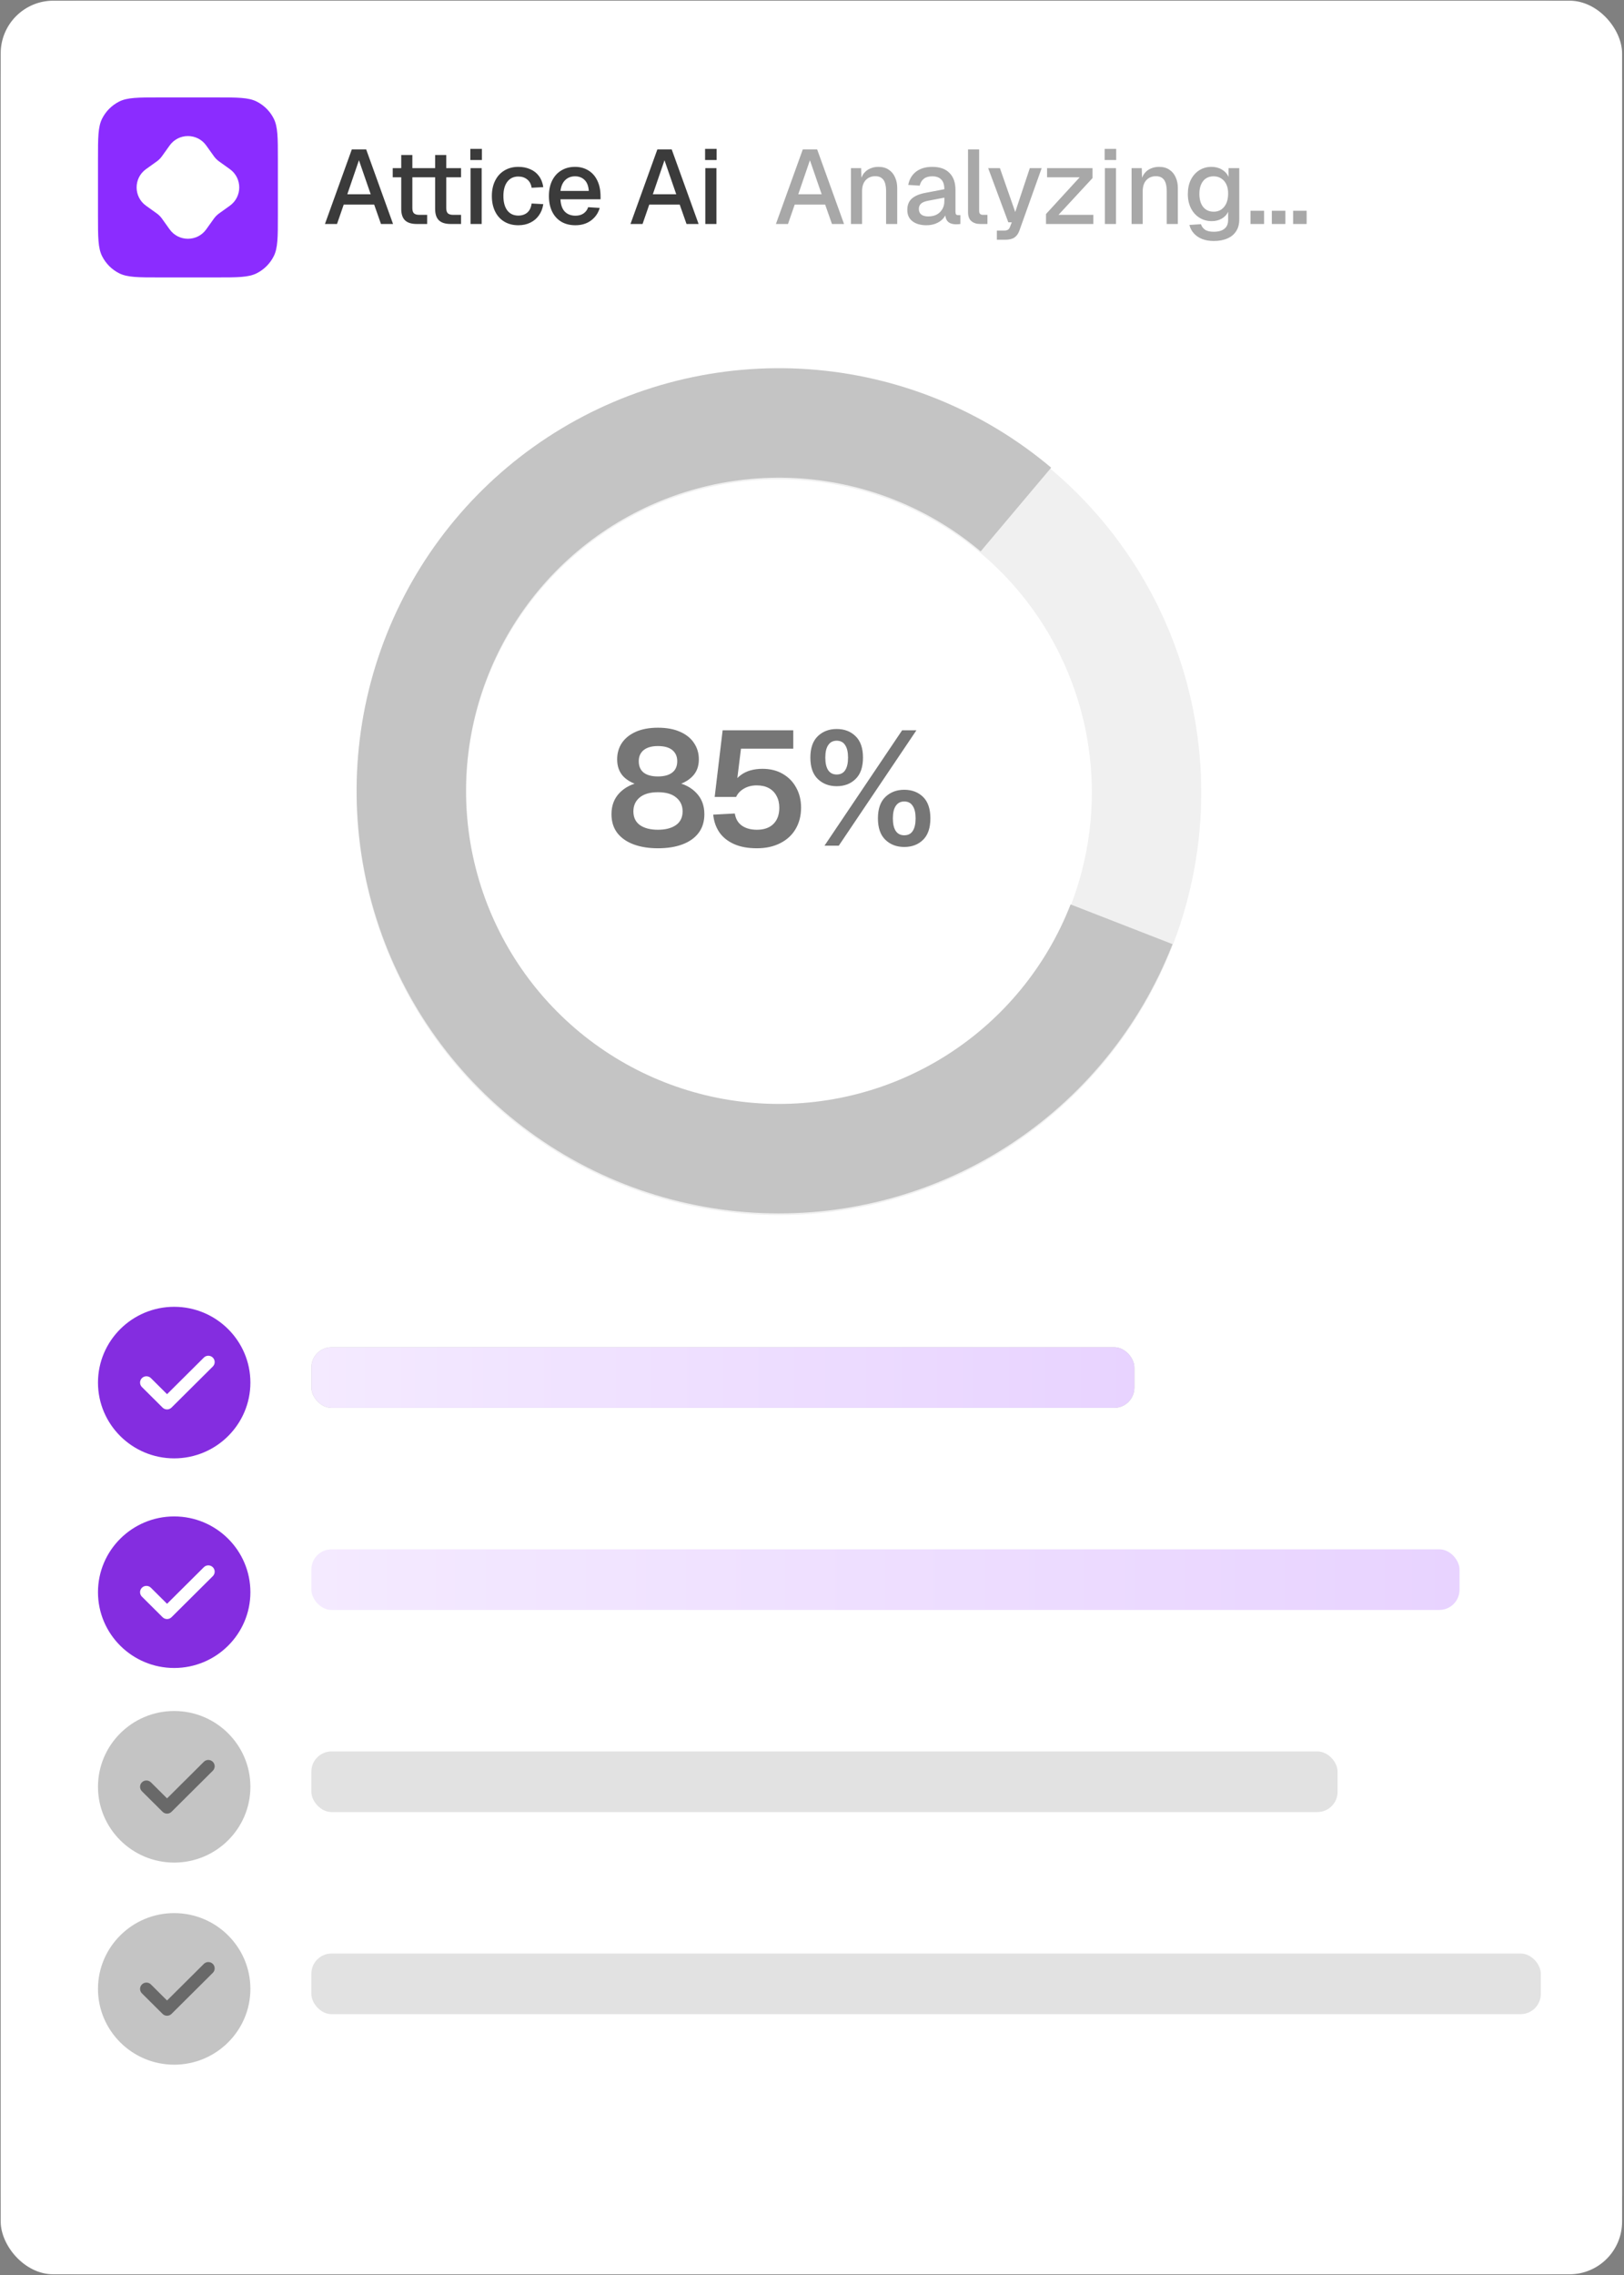 <svg width="200" height="280" viewBox="0 0 200 280" fill="none" xmlns="http://www.w3.org/2000/svg">
<rect x="0" y="0" width="200" height="280" fill="#808080" stroke="none"/>
<g clip-path="url(#clip0_2136_441)">
<rect x="0.086" y="0.083" width="199.68" height="279.833" rx="6.489" fill="white"/>
<rect x="0.086" y="0.083" width="199.68" height="279.833" rx="9.733" fill="white"/>
<g clip-path="url(#clip1_2136_441)">
<path d="M21.452 210.585C16.277 210.585 12.067 214.769 12.067 219.913C12.067 225.056 16.277 229.241 21.452 229.241C26.627 229.241 30.837 225.056 30.837 219.913C30.837 214.769 26.627 210.585 21.452 210.585Z" fill="#C4C4C4"/>
<path d="M26.209 217.936L21.125 222.989C20.973 223.14 20.773 223.217 20.573 223.217C20.372 223.217 20.172 223.14 20.02 222.989L17.478 220.463C17.172 220.159 17.172 219.667 17.478 219.364C17.784 219.06 18.278 219.06 18.584 219.364L20.573 221.34L25.103 216.837C25.409 216.533 25.903 216.533 26.209 216.837C26.515 217.141 26.515 217.632 26.209 217.936Z" fill="#696969"/>
</g>
<g clip-path="url(#clip2_2136_441)">
<path d="M21.452 235.459C16.277 235.459 12.067 239.643 12.067 244.787C12.067 249.93 16.277 254.115 21.452 254.115C26.627 254.115 30.837 249.93 30.837 244.787C30.837 239.643 26.627 235.459 21.452 235.459Z" fill="#C4C4C4"/>
<path d="M26.209 242.81L21.125 247.863C20.973 248.015 20.773 248.091 20.573 248.091C20.372 248.091 20.172 248.015 20.02 247.863L17.478 245.337C17.172 245.033 17.172 244.542 17.478 244.238C17.784 243.934 18.278 243.934 18.584 244.238L20.573 246.214L25.103 241.711C25.409 241.407 25.903 241.407 26.209 241.711C26.515 242.015 26.515 242.506 26.209 242.81Z" fill="#696969"/>
</g>
<g clip-path="url(#clip3_2136_441)">
<path d="M21.452 186.637C16.277 186.637 12.067 190.821 12.067 195.964C12.067 201.108 16.277 205.292 21.452 205.292C26.627 205.292 30.837 201.108 30.837 195.964C30.837 190.821 26.627 186.637 21.452 186.637Z" fill="#842DE0"/>
<path d="M26.209 193.987L21.125 199.04C20.973 199.191 20.773 199.268 20.573 199.268C20.372 199.268 20.172 199.191 20.02 199.04L17.478 196.513C17.172 196.21 17.172 195.718 17.478 195.414C17.784 195.11 18.278 195.11 18.584 195.414L20.573 197.391L25.103 192.888C25.409 192.584 25.903 192.584 26.209 192.888C26.515 193.192 26.515 193.683 26.209 193.987Z" fill="white"/>
</g>
<rect x="38.345" y="190.686" width="141.4" height="7.462" rx="2.487" fill="url(#paint0_linear_2136_441)"/>
<rect x="38.345" y="165.812" width="101.358" height="7.462" rx="2.487" fill="#BEBEBE"/>
<rect x="38.345" y="215.561" width="126.384" height="7.462" rx="2.487" fill="#E2E2E2"/>
<rect x="38.345" y="240.434" width="151.411" height="7.462" rx="2.487" fill="#E2E2E2"/>
<g clip-path="url(#clip4_2136_441)">
<path d="M21.452 160.837C16.277 160.837 12.067 165.021 12.067 170.165C12.067 175.308 16.277 179.492 21.452 179.492C26.627 179.492 30.837 175.308 30.837 170.165C30.837 165.021 26.627 160.837 21.452 160.837Z" fill="#842DE0"/>
<path d="M26.209 168.187L21.125 173.24C20.973 173.391 20.773 173.468 20.573 173.468C20.372 173.468 20.172 173.391 20.02 173.24L17.478 170.714C17.172 170.41 17.172 169.918 17.478 169.615C17.784 169.311 18.278 169.311 18.584 169.615L20.573 171.591L25.103 167.088C25.409 166.784 25.903 166.784 26.209 167.088C26.515 167.392 26.515 167.883 26.209 168.187Z" fill="white"/>
</g>
<circle cx="95.925" cy="97.535" r="45.276" transform="rotate(15 95.925 97.535)" stroke="#F0F0F0" stroke-width="13.474"/>
<path d="M138.123 113.758C134.643 122.694 128.416 130.295 120.338 135.465C112.261 140.634 102.75 143.105 93.178 142.522C83.606 141.938 74.466 138.33 67.076 132.218C59.686 126.106 54.428 117.805 52.059 108.512C49.69 99.219 50.334 89.413 53.897 80.51C57.459 71.606 63.757 64.063 71.883 58.969C80.008 53.875 89.541 51.492 99.108 52.165C108.674 52.837 117.78 56.53 125.113 62.711" stroke="#C4C4C4" stroke-width="13.474"/>
<path d="M81.025 104.403C79.891 104.403 78.891 104.243 78.025 103.923C77.171 103.603 76.504 103.136 76.025 102.523C75.544 101.896 75.305 101.123 75.305 100.203C75.305 99.163 75.624 98.303 76.264 97.623C76.918 96.93 77.791 96.476 78.885 96.263L78.924 96.683C78.031 96.483 77.318 96.116 76.784 95.583C76.264 95.036 76.004 94.33 76.004 93.463C76.004 92.703 76.198 92.03 76.585 91.443C76.984 90.856 77.558 90.396 78.305 90.063C79.064 89.73 79.971 89.563 81.025 89.563C82.091 89.563 82.998 89.73 83.745 90.063C84.504 90.396 85.078 90.856 85.465 91.443C85.865 92.03 86.064 92.703 86.064 93.463C86.064 94.33 85.798 95.03 85.264 95.563C84.745 96.096 84.038 96.47 83.144 96.683L83.184 96.263C84.278 96.476 85.144 96.93 85.784 97.623C86.424 98.303 86.745 99.163 86.745 100.203C86.745 101.123 86.504 101.896 86.025 102.523C85.558 103.136 84.898 103.603 84.044 103.923C83.191 104.243 82.184 104.403 81.025 104.403ZM81.025 102.123C81.945 102.123 82.678 101.936 83.225 101.563C83.784 101.176 84.064 100.61 84.064 99.863C84.064 99.156 83.805 98.59 83.284 98.163C82.778 97.723 82.025 97.503 81.025 97.503C80.038 97.503 79.284 97.723 78.764 98.163C78.258 98.59 78.004 99.156 78.004 99.863C78.004 100.61 78.278 101.176 78.825 101.563C79.371 101.936 80.105 102.123 81.025 102.123ZM81.025 95.563C81.771 95.563 82.351 95.41 82.764 95.103C83.191 94.783 83.404 94.31 83.404 93.683C83.404 93.11 83.204 92.656 82.805 92.323C82.404 91.99 81.811 91.823 81.025 91.823C80.264 91.823 79.678 91.99 79.264 92.323C78.865 92.656 78.665 93.11 78.665 93.683C78.665 94.31 78.871 94.783 79.284 95.103C79.698 95.41 80.278 95.563 81.025 95.563ZM93.214 104.403C92.108 104.403 91.168 104.23 90.394 103.883C89.621 103.536 89.021 103.056 88.594 102.443C88.168 101.816 87.914 101.09 87.834 100.263L90.494 100.123C90.601 100.79 90.894 101.29 91.374 101.623C91.854 101.956 92.468 102.123 93.214 102.123C94.081 102.123 94.754 101.89 95.234 101.423C95.728 100.943 95.974 100.27 95.974 99.403C95.974 98.856 95.861 98.376 95.634 97.963C95.421 97.55 95.108 97.23 94.694 97.003C94.281 96.776 93.781 96.663 93.194 96.663C92.594 96.663 92.067 96.796 91.614 97.063C91.174 97.316 90.854 97.656 90.654 98.083H88.014L88.994 89.883H97.694V92.143H91.254L90.694 96.663L90.354 96.363C90.567 95.99 90.847 95.676 91.194 95.423C91.541 95.156 91.941 94.956 92.394 94.823C92.861 94.69 93.361 94.623 93.894 94.623C94.854 94.623 95.688 94.83 96.394 95.243C97.114 95.656 97.668 96.223 98.054 96.943C98.454 97.663 98.654 98.483 98.654 99.403C98.654 100.403 98.427 101.283 97.974 102.043C97.534 102.79 96.901 103.37 96.074 103.783C95.261 104.196 94.308 104.403 93.214 104.403ZM103.039 96.763C102.106 96.763 101.332 96.47 100.719 95.883C100.106 95.296 99.799 94.416 99.799 93.243C99.799 92.07 100.106 91.19 100.719 90.603C101.332 90.016 102.106 89.723 103.039 89.723C103.986 89.723 104.759 90.016 105.359 90.603C105.972 91.19 106.279 92.07 106.279 93.243C106.279 94.416 105.972 95.296 105.359 95.883C104.759 96.47 103.986 96.763 103.039 96.763ZM103.039 95.323C103.506 95.323 103.852 95.15 104.079 94.803C104.319 94.443 104.439 93.923 104.439 93.243C104.439 92.563 104.319 92.05 104.079 91.703C103.852 91.343 103.506 91.163 103.039 91.163C102.586 91.163 102.239 91.343 101.999 91.703C101.759 92.05 101.639 92.563 101.639 93.243C101.639 93.923 101.759 94.443 101.999 94.803C102.239 95.15 102.586 95.323 103.039 95.323ZM111.359 104.243C110.426 104.243 109.652 103.95 109.039 103.363C108.426 102.776 108.119 101.896 108.119 100.723C108.119 99.55 108.426 98.67 109.039 98.083C109.652 97.496 110.426 97.203 111.359 97.203C112.306 97.203 113.079 97.496 113.679 98.083C114.279 98.67 114.579 99.55 114.579 100.723C114.579 101.896 114.279 102.776 113.679 103.363C113.079 103.95 112.306 104.243 111.359 104.243ZM111.359 102.803C111.826 102.803 112.172 102.63 112.399 102.283C112.639 101.923 112.759 101.403 112.759 100.723C112.759 100.043 112.639 99.53 112.399 99.183C112.172 98.823 111.826 98.643 111.359 98.643C110.906 98.643 110.559 98.823 110.319 99.183C110.079 99.53 109.959 100.043 109.959 100.723C109.959 101.403 110.079 101.923 110.319 102.283C110.559 102.63 110.906 102.803 111.359 102.803ZM101.539 104.083L111.099 89.883H112.859L103.299 104.083H101.539Z" fill="#767676"/>
<rect x="38.345" y="165.812" width="101.358" height="7.462" rx="2.487" fill="url(#paint1_linear_2136_441)"/>
<path d="M12.067 19.586C12.067 16.927 12.067 15.598 12.585 14.582C13.04 13.689 13.766 12.963 14.659 12.508C15.675 11.99 17.004 11.99 19.663 11.99H26.626C29.285 11.99 30.614 11.99 31.629 12.508C32.523 12.963 33.249 13.689 33.704 14.582C34.221 15.598 34.221 16.927 34.221 19.586V26.549C34.221 29.207 34.221 30.537 33.704 31.552C33.249 32.446 32.523 33.172 31.629 33.627C30.614 34.144 29.285 34.144 26.626 34.144H19.663C17.004 34.144 15.675 34.144 14.659 33.627C13.766 33.172 13.04 32.446 12.585 31.552C12.067 30.537 12.067 29.207 12.067 26.549V19.586Z" fill="#8B2CFF"/>
<path d="M20.892 17.905C21.997 16.362 24.291 16.362 25.396 17.905L26.343 19.229C26.52 19.476 26.736 19.692 26.983 19.869L28.306 20.816C29.849 21.92 29.849 24.215 28.306 25.319L26.983 26.267C26.736 26.443 26.52 26.66 26.343 26.906L25.396 28.23C24.291 29.773 21.997 29.773 20.892 28.23L19.945 26.906C19.768 26.66 19.552 26.443 19.305 26.267L17.982 25.319C16.439 24.215 16.439 21.92 17.982 20.816L19.305 19.869C19.552 19.692 19.768 19.476 19.945 19.229L20.892 17.905Z" fill="white"/>
<path d="M40.018 27.567L43.327 18.392H45.097L48.405 27.567H46.919L46.079 25.177H42.331L41.504 27.567H40.018ZM42.771 23.91H45.653L44.205 19.723L42.771 23.91ZM51.326 27.567C50.671 27.567 50.188 27.417 49.878 27.115C49.568 26.814 49.413 26.344 49.413 25.706V19.077H50.783V25.603C50.783 25.922 50.852 26.142 50.99 26.262C51.128 26.383 51.339 26.443 51.623 26.443H52.605V27.567H51.326ZM48.366 21.817V20.692H52.605V21.817H48.366ZM55.5 27.567C54.845 27.567 54.363 27.417 54.053 27.115C53.742 26.814 53.587 26.344 53.587 25.706V19.077H54.957V25.603C54.957 25.922 55.026 26.142 55.164 26.262C55.302 26.383 55.513 26.443 55.797 26.443H56.779V27.567H55.5ZM52.541 21.817V20.692H56.779V21.817H52.541ZM57.95 27.567V20.692H59.319V27.567H57.95ZM57.924 19.697V18.327H59.345V19.697H57.924ZM63.831 27.723C63.176 27.723 62.603 27.576 62.112 27.283C61.621 26.99 61.242 26.572 60.975 26.029C60.708 25.487 60.574 24.854 60.574 24.13C60.574 23.406 60.708 22.777 60.975 22.243C61.242 21.7 61.621 21.282 62.112 20.989C62.603 20.688 63.176 20.537 63.831 20.537C64.391 20.537 64.886 20.636 65.317 20.834C65.757 21.024 66.11 21.304 66.377 21.674C66.653 22.045 66.829 22.497 66.907 23.031L65.472 23.109C65.403 22.661 65.222 22.321 64.929 22.088C64.636 21.847 64.27 21.726 63.831 21.726C63.254 21.726 62.801 21.942 62.474 22.372C62.155 22.794 61.996 23.38 61.996 24.13C61.996 24.879 62.155 25.47 62.474 25.9C62.801 26.322 63.254 26.534 63.831 26.534C64.27 26.534 64.636 26.413 64.929 26.172C65.222 25.922 65.403 25.547 65.472 25.047L66.907 25.125C66.829 25.65 66.653 26.107 66.377 26.495C66.11 26.883 65.757 27.184 65.317 27.399C64.886 27.615 64.391 27.723 63.831 27.723ZM70.857 27.723C70.185 27.723 69.604 27.576 69.113 27.283C68.63 26.99 68.255 26.572 67.989 26.029C67.73 25.487 67.601 24.854 67.601 24.13C67.601 23.406 67.73 22.777 67.989 22.243C68.255 21.7 68.63 21.282 69.113 20.989C69.595 20.688 70.164 20.537 70.819 20.537C71.439 20.537 71.986 20.684 72.46 20.977C72.934 21.261 73.3 21.674 73.558 22.217C73.825 22.76 73.959 23.415 73.959 24.181V24.53H69.022C69.057 25.202 69.233 25.706 69.552 26.042C69.88 26.378 70.319 26.547 70.87 26.547C71.275 26.547 71.611 26.452 71.878 26.262C72.145 26.073 72.331 25.818 72.434 25.5L73.856 25.59C73.675 26.228 73.317 26.745 72.783 27.141C72.257 27.529 71.616 27.723 70.857 27.723ZM69.022 23.497H72.512C72.469 22.885 72.292 22.433 71.982 22.14C71.68 21.847 71.293 21.7 70.819 21.7C70.328 21.7 69.923 21.855 69.604 22.166C69.294 22.467 69.1 22.911 69.022 23.497ZM77.646 27.567L80.955 18.392H82.725L86.034 27.567H84.547L83.707 25.177H79.96L79.133 27.567H77.646ZM80.399 23.91H83.281L81.834 19.723L80.399 23.91ZM86.86 27.567V20.692H88.23V27.567H86.86ZM86.834 19.697V18.327H88.256V19.697H86.834Z" fill="#3B3B3B"/>
<path d="M95.557 27.567L98.865 18.392H100.636L103.944 27.567H102.458L101.618 25.177H97.87L97.043 27.567H95.557ZM98.309 23.91H101.191L99.744 19.723L98.309 23.91ZM104.796 27.567V20.692H106.049L106.101 22.527L105.933 22.437C106.011 21.989 106.157 21.627 106.373 21.351C106.588 21.076 106.851 20.873 107.161 20.744C107.471 20.606 107.807 20.537 108.169 20.537C108.686 20.537 109.112 20.654 109.448 20.886C109.793 21.11 110.051 21.42 110.224 21.817C110.405 22.204 110.495 22.648 110.495 23.148V27.567H109.125V23.561C109.125 23.156 109.082 22.816 108.996 22.54C108.91 22.265 108.768 22.053 108.569 21.907C108.371 21.761 108.113 21.687 107.794 21.687C107.312 21.687 106.92 21.847 106.618 22.166C106.317 22.484 106.166 22.95 106.166 23.561V27.567H104.796ZM114.089 27.723C113.374 27.723 112.801 27.559 112.37 27.231C111.948 26.904 111.737 26.443 111.737 25.849C111.737 25.254 111.913 24.793 112.266 24.466C112.628 24.13 113.184 23.889 113.934 23.742L116.299 23.29C116.299 22.756 116.174 22.359 115.924 22.101C115.674 21.834 115.303 21.7 114.812 21.7C114.373 21.7 114.028 21.799 113.779 21.997C113.529 22.187 113.356 22.471 113.262 22.85L111.853 22.76C111.982 22.071 112.301 21.528 112.809 21.132C113.326 20.735 113.994 20.537 114.812 20.537C115.743 20.537 116.449 20.787 116.932 21.287C117.423 21.778 117.668 22.471 117.668 23.367V26.042C117.668 26.206 117.694 26.322 117.746 26.391C117.806 26.452 117.901 26.482 118.03 26.482H118.276V27.567C118.233 27.576 118.164 27.585 118.069 27.593C117.974 27.602 117.875 27.606 117.772 27.606C117.479 27.606 117.225 27.559 117.009 27.464C116.803 27.369 116.647 27.214 116.544 26.999C116.441 26.775 116.389 26.477 116.389 26.107L116.531 26.172C116.462 26.473 116.311 26.74 116.079 26.973C115.855 27.206 115.566 27.391 115.213 27.529C114.868 27.658 114.494 27.723 114.089 27.723ZM114.308 26.637C114.722 26.637 115.075 26.559 115.368 26.404C115.661 26.241 115.889 26.017 116.053 25.732C116.217 25.448 116.299 25.125 116.299 24.763V24.324L114.283 24.711C113.869 24.789 113.576 24.914 113.404 25.086C113.24 25.25 113.158 25.461 113.158 25.719C113.158 26.012 113.257 26.241 113.455 26.404C113.662 26.559 113.947 26.637 114.308 26.637ZM120.714 27.567C120.266 27.567 119.904 27.451 119.628 27.218C119.353 26.986 119.215 26.615 119.215 26.107V18.392H120.585V25.978C120.585 26.133 120.623 26.249 120.701 26.327C120.787 26.404 120.908 26.443 121.063 26.443H121.606V27.567H120.714ZM122.767 29.506V28.381H123.607C123.84 28.381 124.012 28.347 124.124 28.278C124.236 28.209 124.322 28.093 124.383 27.929L124.602 27.361H124.176L121.695 20.692H123.142L125.029 26.094L126.825 20.692H128.285L125.546 28.369C125.408 28.765 125.201 29.054 124.925 29.235C124.658 29.415 124.284 29.506 123.801 29.506H122.767ZM128.82 27.567V26.34L132.968 21.817H128.949V20.692H134.545V21.92L130.358 26.443H134.648V27.567H128.82ZM136.066 27.567V20.692H137.436V27.567H136.066ZM136.041 19.697V18.327H137.462V19.697H136.041ZM139.357 27.567V20.692H140.611L140.663 22.527L140.495 22.437C140.572 21.989 140.719 21.627 140.934 21.351C141.149 21.076 141.412 20.873 141.722 20.744C142.032 20.606 142.368 20.537 142.73 20.537C143.247 20.537 143.674 20.654 144.01 20.886C144.354 21.11 144.613 21.42 144.785 21.817C144.966 22.204 145.056 22.648 145.056 23.148V27.567H143.687V23.561C143.687 23.156 143.644 22.816 143.557 22.54C143.471 22.265 143.329 22.053 143.131 21.907C142.933 21.761 142.674 21.687 142.356 21.687C141.873 21.687 141.481 21.847 141.18 22.166C140.878 22.484 140.727 22.95 140.727 23.561V27.567H139.357ZM149.478 29.661C148.935 29.661 148.457 29.579 148.043 29.415C147.63 29.252 147.289 29.019 147.022 28.718C146.755 28.425 146.574 28.08 146.479 27.684L147.901 27.593C147.996 27.878 148.159 28.102 148.392 28.265C148.633 28.438 148.995 28.524 149.478 28.524C150.046 28.524 150.481 28.403 150.783 28.162C151.093 27.921 151.248 27.555 151.248 27.063V26.068C151.084 26.422 150.822 26.701 150.46 26.908C150.098 27.115 149.693 27.218 149.245 27.218C148.668 27.218 148.155 27.076 147.707 26.792C147.259 26.508 146.91 26.116 146.66 25.616C146.41 25.116 146.285 24.539 146.285 23.884C146.285 23.221 146.406 22.639 146.647 22.14C146.897 21.64 147.242 21.248 147.681 20.964C148.129 20.679 148.633 20.537 149.193 20.537C149.684 20.537 150.115 20.649 150.486 20.873C150.865 21.097 151.136 21.399 151.3 21.778V20.692H152.618V27.025C152.618 27.593 152.489 28.071 152.23 28.459C151.98 28.855 151.618 29.153 151.145 29.351C150.679 29.558 150.124 29.661 149.478 29.661ZM149.465 26.055C149.999 26.055 150.425 25.861 150.744 25.474C151.071 25.086 151.239 24.552 151.248 23.871C151.257 23.423 151.188 23.04 151.041 22.721C150.895 22.394 150.684 22.144 150.408 21.972C150.141 21.791 149.826 21.7 149.465 21.7C148.905 21.7 148.47 21.898 148.159 22.295C147.858 22.682 147.707 23.208 147.707 23.871C147.707 24.543 147.862 25.078 148.172 25.474C148.491 25.861 148.922 26.055 149.465 26.055ZM154.006 27.567V25.939H155.673V27.567H154.006ZM156.628 27.567V25.939H158.295V27.567H156.628ZM159.25 27.567V25.939H160.917V27.567H159.25Z" fill="#272727" fill-opacity="0.4"/>
</g>
<defs>
<linearGradient id="paint0_linear_2136_441" x1="179.745" y1="194.417" x2="38.345" y2="194.417" gradientUnits="userSpaceOnUse">
<stop stop-color="#E8D3FF"/>
<stop offset="1" stop-color="#F4EAFF"/>
</linearGradient>
<linearGradient id="paint1_linear_2136_441" x1="139.703" y1="169.543" x2="38.345" y2="169.543" gradientUnits="userSpaceOnUse">
<stop stop-color="#E8D3FF"/>
<stop offset="1" stop-color="#F4EAFF"/>
</linearGradient>
<clipPath id="clip0_2136_441">
<rect x="0.086" y="0.083" width="199.68" height="279.833" rx="6.489" fill="white"/>
</clipPath>
<clipPath id="clip1_2136_441">
<rect width="18.77" height="18.655" fill="white" transform="translate(12.067 210.585)"/>
</clipPath>
<clipPath id="clip2_2136_441">
<rect width="18.77" height="18.655" fill="white" transform="translate(12.067 235.459)"/>
</clipPath>
<clipPath id="clip3_2136_441">
<rect width="18.77" height="18.655" fill="white" transform="translate(12.067 186.637)"/>
</clipPath>
<clipPath id="clip4_2136_441">
<rect width="18.77" height="18.655" fill="white" transform="translate(12.067 160.837)"/>
</clipPath>
</defs>
</svg>
